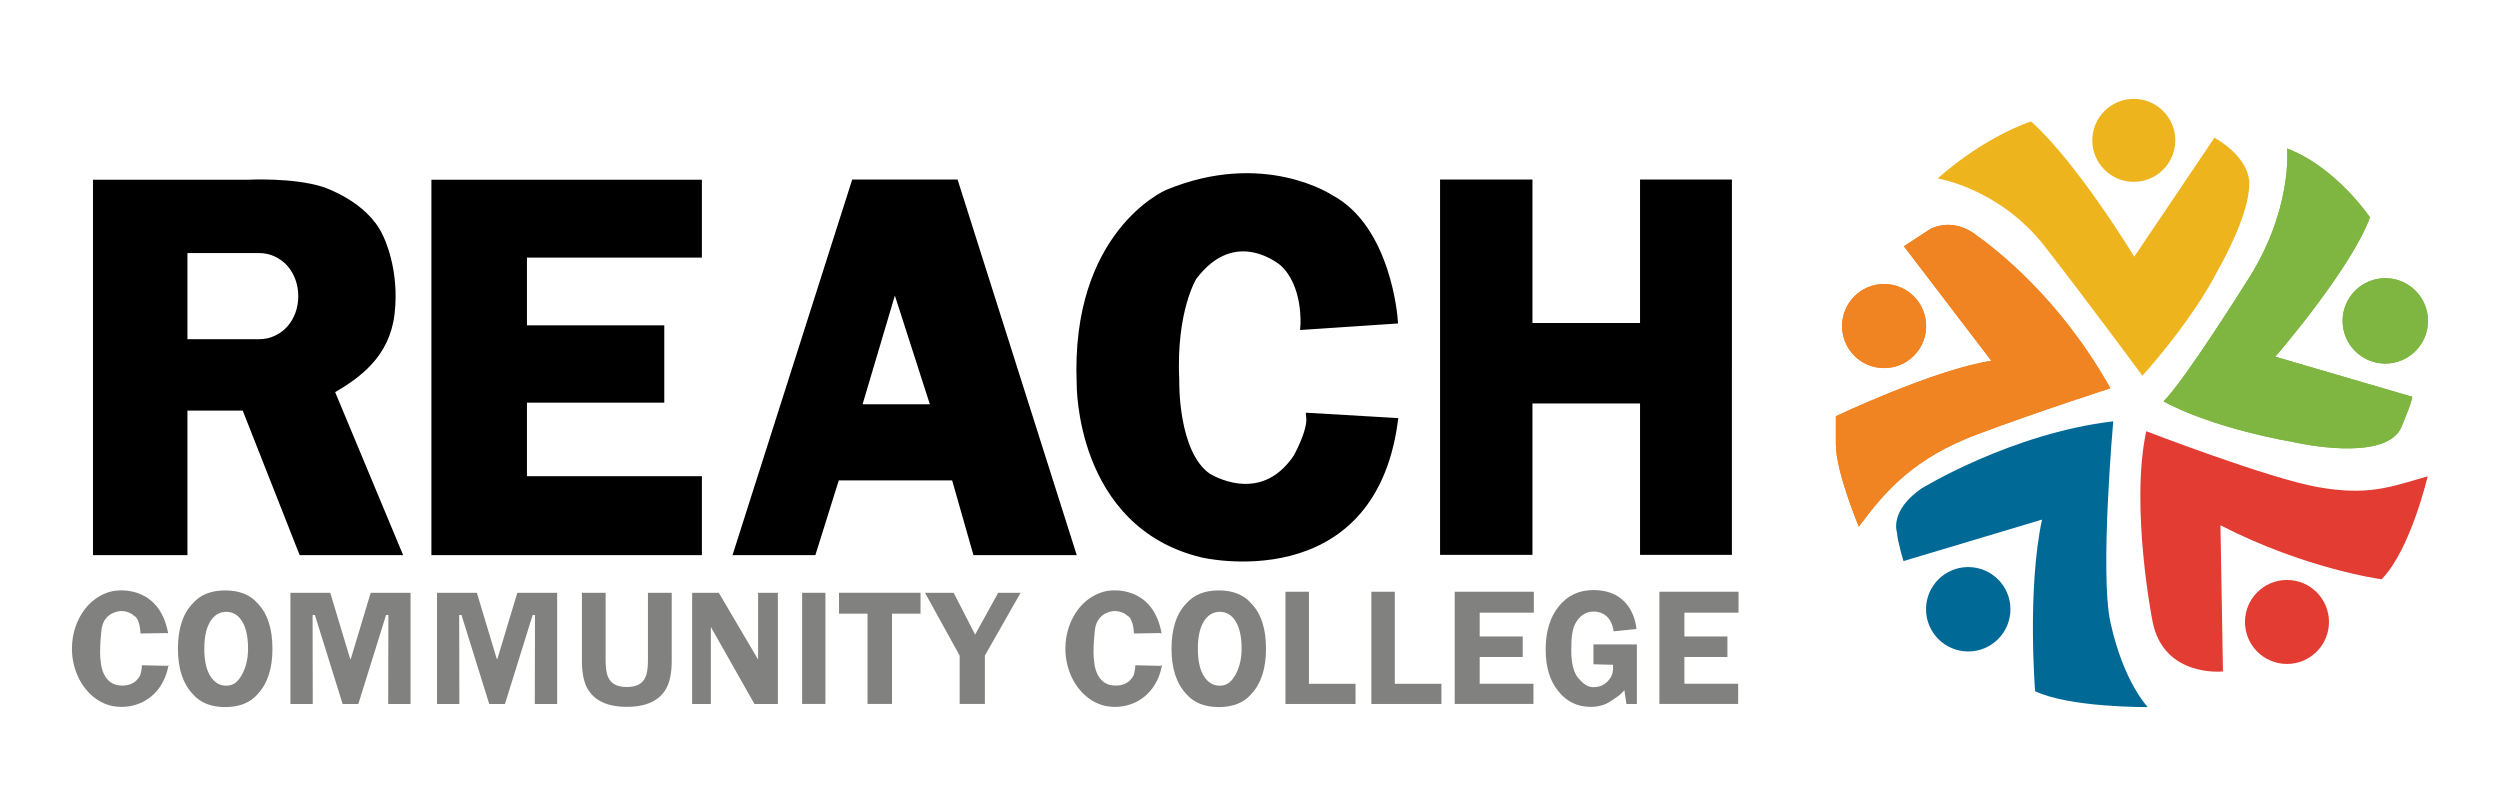 <svg xmlns="http://www.w3.org/2000/svg" xmlns:xlink="http://www.w3.org/1999/xlink" id="Layer_1" x="0px" y="0px" viewBox="0 0 714.84 230.45" style="enable-background:new 0 0 714.84 230.45;" xml:space="preserve">
<style type="text/css">
	.st0{stroke:#000000;stroke-width:2.409;stroke-miterlimit:10;}
	.st1{fill:#818180;}
	.st2{fill:#E23C33;}
	.st3{fill:#F08322;}
	.st4{fill:#EEB41E;}
	.st5{fill:#7FB641;}
	.st6{fill:#006996;}
</style>
<g>
	<path class="st0" d="M111.62,89.68c1.5-12.67-3.18-21.75-3.18-21.75c-4.17-9.34-16.39-13.31-16.39-13.31   c-8.24-2.68-20.99-2.03-20.99-2.03H27.79v104.93h24.6V116.2h17.83l16.28,41.32h26.96l-19.14-45.89   C102.08,107.16,110.23,101.4,111.62,89.68z M85.61,89.82c-0.6,1.64-1.44,3.07-2.51,4.3c-1.08,1.23-2.4,2.22-3.97,2.96   c-1.56,0.75-3.28,1.12-5.14,1.12H52.39V71.15h21.59c1.86,0,3.58,0.37,5.14,1.12c1.56,0.75,2.89,1.73,3.97,2.96   c1.08,1.23,1.92,2.67,2.51,4.3c0.6,1.64,0.89,3.35,0.89,5.14C86.5,86.46,86.2,88.18,85.61,89.82z M124.56,157.52h74.93v-20.16   h-50.02v-23.42h39.27V94.22h-39.27V72.45h50.02V52.59h-74.93V157.52z M244.56,52.53l-33.46,104.99h21.16l6.69-21.36h34.21   l6.09,21.36h26.98L272.92,52.53H244.56z M245.03,116.79l10.8-36.35l11.7,36.35H245.03z M470.15,52.53v41.04h-33.17V52.53h-24.01   v104.93h24.01v-43.29h33.17v43.29h23.86V52.53H470.15z M398.46,91.37c0,0-1.79-25.92-18.18-34.56c0,0-19.07-12.71-46.38-1.39   c0,0-26.62,11.42-24.83,54.33c0,0-0.46,39.99,34.76,48.47c0,0,47.87,11.32,54.63-37.54l-23.74-1.39c0.4,4.27-3.77,11.62-3.77,11.62   c-10.43,15.49-25.82,5.46-25.82,5.46c-9.63-6.85-9.14-27.51-9.14-27.51c-0.99-20.16,5.07-29.8,5.07-29.8   c12.12-16.09,25.92-4.07,25.92-4.07c6.95,6.36,6.06,18.08,6.06,18.08L398.46,91.37z"></path>
	<path class="st1" d="M357.74,198.5c-2.13,2.45-5.21,3.68-9.24,3.68c-4.03,0-7.11-1.23-9.24-3.68c-2.86-3.01-4.28-7.34-4.28-13   c0-5.77,1.43-10.11,4.28-13c2.13-2.45,5.21-3.68,9.24-3.68c4.03,0,7.11,1.23,9.24,3.68c2.84,2.89,4.26,7.23,4.26,13   C362,191.16,360.58,195.49,357.74,198.5z M353.04,193.31c1.12-1.83,1.98-4.43,1.98-7.81c0-3.36-0.56-5.96-1.68-7.8   c-1.12-1.84-2.64-2.76-4.55-2.76c-1.91,0-3.43,0.92-4.57,2.75c-1.14,1.83-1.71,4.43-1.71,7.81c0,3.38,0.57,5.98,1.71,7.81   c1.14,1.83,2.66,2.75,4.57,2.75C350.7,196.05,351.92,195.14,353.04,193.31z"></path>
	<path class="st1" d="M73.64,198.5c-2.13,2.45-5.21,3.68-9.24,3.68c-4.03,0-7.11-1.23-9.24-3.68c-2.86-3.01-4.28-7.34-4.28-13   c0-5.77,1.43-10.11,4.28-13c2.13-2.45,5.21-3.68,9.24-3.68c4.03,0,7.11,1.23,9.24,3.68c2.84,2.89,4.26,7.23,4.26,13   C77.91,191.16,76.49,195.49,73.64,198.5z M68.95,193.31c1.12-1.83,1.98-4.43,1.98-7.81c0-3.36-0.56-5.96-1.68-7.8   c-1.12-1.84-2.64-2.76-4.55-2.76c-1.91,0-3.43,0.92-4.57,2.75c-1.14,1.83-1.71,4.43-1.71,7.81c0,3.38,0.57,5.98,1.71,7.81   c1.14,1.83,2.66,2.75,4.57,2.75C66.61,196.05,67.83,195.14,68.95,193.31z"></path>
	<path class="st1" d="M100.31,188.39L106,169.5h11.39v31.79H111c0,0,0.05-24.82,0.05-25.43l-0.66-0.01l-7.93,25.45h-4.49   l-7.93-25.45l-0.66,0.01c0,0.61,0.05,25.43,0.05,25.43h-6.39V169.5h11.39l5.69,18.89H100.31z"></path>
	<path class="st1" d="M142.23,188.39l5.69-18.89h11.39v31.79h-6.39c0,0,0.05-24.82,0.05-25.43l-0.66-0.01l-7.93,25.45h-4.49   l-7.93-25.45l-0.66,0.01c0,0.61,0.05,25.43,0.05,25.43h-6.39V169.5h11.39l5.69,18.89H142.23z"></path>
	<path class="st1" d="M166.37,169.5h6.8v19.41c0,2.2,0.26,3.81,0.78,4.83c0.81,1.8,2.57,2.7,5.28,2.7c2.7,0,4.45-0.9,5.26-2.7   c0.52-1.01,0.78-2.62,0.78-4.83V169.5h6.8v19.42c0,3.41-0.53,6.07-1.58,7.97c-1.97,3.48-5.72,5.22-11.25,5.22   s-9.29-1.74-11.27-5.22c-1.06-1.9-1.58-4.56-1.58-7.97V169.5z"></path>
	<path class="st1" d="M197.9,169.5h7.63l11.24,19.09V169.5h5.65v31.79h-6.7l-12.46-22.02v22.02h-5.35V169.5z"></path>
	<path class="st1" d="M236.02,201.28h-6.66V169.5h6.66V201.28z"></path>
	<path class="st1" d="M248.06,201.28v-25.81h-8.15v-5.98h23.3v5.98h-8.15v25.81H248.06z"></path>
	<path class="st1" d="M274.4,201.28v-13.82l-9.91-17.96h8.2l6.13,11.96l6.59-11.96h6.41l-10.21,17.96v13.82H274.4z"></path>
	<path class="st1" d="M367.57,169.2h6.7v26.32h13.33v5.77h-20.04V169.2z"></path>
	<path class="st1" d="M392.13,169.2h6.7v26.32h13.33v5.77h-20.04V169.2z"></path>
	<path class="st1" d="M438.59,175.18H423.1v6.81h12.3v5.87h-12.3v7.65h15.37v5.77h-22.52V169.2h22.63V175.18z"></path>
	<path class="st1" d="M497.12,175.18h-15.49v6.81h12.3v5.87h-12.3v7.65h15.37v5.77h-22.52V169.2h22.63V175.18z"></path>
	<path class="st1" d="M47.98,190.39l-7.42-0.17c0.07,0.96-0.4,2.65-0.4,2.65s-1.22,3.64-6.09,3.11c-4.87-0.53-5.23-6.46-5.23-6.46   c-0.6-3.54,0.23-9.8,0.23-9.8c0.79-4.9,5.46-5,5.46-5c2.42-0.03,3.71,1.29,3.71,1.29c1.89,0.89,1.92,5.13,1.92,5.13l7.61-0.13   l0,0.08l0.31,0c-0.29-1.59-0.71-3.01-1.24-4.27c0-0.01-0.01-0.01-0.01-0.02c-0.09-0.21-0.18-0.41-0.27-0.6   c0-0.01-0.01-0.02-0.01-0.02c-0.48-1.01-1.04-1.9-1.66-2.69c0,0,0,0,0,0c-0.11-0.14-0.23-0.28-0.35-0.42   c-0.02-0.03-0.04-0.05-0.07-0.08c-0.11-0.13-0.22-0.25-0.34-0.37c-0.03-0.03-0.06-0.06-0.09-0.09c-0.11-0.12-0.23-0.23-0.35-0.34   c-0.03-0.03-0.06-0.05-0.09-0.08c-0.12-0.11-0.24-0.22-0.37-0.33c-0.01-0.01-0.02-0.01-0.02-0.02c-0.4-0.34-0.82-0.65-1.26-0.93   c-0.05-0.03-0.09-0.06-0.14-0.09c-0.11-0.07-0.22-0.13-0.34-0.2c-0.07-0.04-0.13-0.08-0.2-0.11c-0.11-0.06-0.21-0.11-0.32-0.17   c-0.08-0.04-0.15-0.08-0.23-0.11c-0.1-0.05-0.21-0.1-0.31-0.15c-0.08-0.04-0.17-0.07-0.26-0.11c-0.1-0.04-0.2-0.09-0.31-0.13   c-0.1-0.04-0.19-0.07-0.29-0.11c-0.1-0.03-0.19-0.07-0.29-0.1c-0.19-0.06-0.38-0.12-0.57-0.18c-0.07-0.02-0.15-0.04-0.23-0.06   c-0.13-0.03-0.26-0.07-0.39-0.1c-0.09-0.02-0.17-0.04-0.26-0.06c-0.12-0.03-0.24-0.05-0.37-0.08c-0.09-0.02-0.18-0.03-0.27-0.05   c-0.12-0.02-0.25-0.04-0.37-0.06c-0.09-0.01-0.18-0.02-0.27-0.04c-0.13-0.02-0.26-0.03-0.39-0.04c-0.09-0.01-0.17-0.02-0.26-0.02   c-0.15-0.01-0.29-0.02-0.44-0.03c-0.07,0-0.15-0.01-0.22-0.01c-0.22-0.01-0.45-0.01-0.67-0.01c-0.24,0-0.48,0.01-0.72,0.02   c-0.09,0.01-0.17,0.02-0.26,0.02c-0.15,0.01-0.3,0.02-0.45,0.04c-0.09,0.01-0.19,0.03-0.28,0.04c-0.14,0.02-0.28,0.04-0.42,0.06   c-0.11,0.02-0.22,0.05-0.33,0.07c-0.12,0.03-0.24,0.05-0.36,0.08c-0.12,0.03-0.24,0.07-0.36,0.1c-0.11,0.03-0.21,0.05-0.32,0.09   c-0.13,0.04-0.25,0.08-0.38,0.13c-0.09,0.03-0.19,0.06-0.28,0.1c-0.13,0.05-0.26,0.1-0.39,0.16c-0.09,0.04-0.18,0.07-0.26,0.11   c-0.14,0.06-0.27,0.13-0.41,0.19c-0.07,0.04-0.15,0.07-0.22,0.1c-0.15,0.07-0.29,0.15-0.43,0.23c-0.06,0.03-0.12,0.06-0.18,0.1   c-0.15,0.09-0.3,0.18-0.45,0.27c-0.05,0.03-0.1,0.06-0.15,0.09c-0.15,0.1-0.3,0.2-0.45,0.31c-0.05,0.03-0.09,0.06-0.14,0.09   c-0.16,0.11-0.31,0.23-0.47,0.36c-0.03,0.03-0.07,0.05-0.1,0.08c-0.16,0.13-0.31,0.26-0.47,0.39c-0.03,0.02-0.05,0.05-0.08,0.07   c-0.16,0.14-0.32,0.29-0.47,0.44c-0.02,0.02-0.04,0.03-0.05,0.05c-0.16,0.16-0.32,0.32-0.48,0.49c-0.01,0.01-0.02,0.02-0.03,0.03   c-0.16,0.18-0.32,0.36-0.48,0.54c0,0-0.01,0.01-0.01,0.01c-0.16,0.19-0.31,0.38-0.46,0.57c0,0,0,0,0,0.01   c-2.25,2.95-3.63,6.88-3.64,11.18c0,0,0,0,0,0.01c0,0.01,0,0.03,0,0.04c0,0.27,0.01,0.54,0.02,0.81c0,0.09,0.01,0.19,0.02,0.28   c0.01,0.18,0.02,0.35,0.03,0.53c0.01,0.11,0.02,0.22,0.03,0.32c0.02,0.16,0.03,0.31,0.05,0.47c0.01,0.11,0.03,0.23,0.05,0.34   c0.02,0.15,0.04,0.3,0.07,0.44c0.02,0.12,0.04,0.23,0.06,0.34c0.03,0.14,0.05,0.29,0.08,0.43c0.02,0.11,0.05,0.23,0.07,0.34   c0.03,0.14,0.06,0.28,0.1,0.41c0.03,0.11,0.06,0.23,0.09,0.34c0.04,0.14,0.08,0.27,0.12,0.41c0.03,0.11,0.06,0.22,0.1,0.33   c0.04,0.14,0.09,0.27,0.14,0.41c0.03,0.1,0.07,0.21,0.1,0.31c0.08,0.23,0.16,0.45,0.25,0.67c0.05,0.12,0.1,0.24,0.15,0.36   c0.05,0.11,0.09,0.21,0.14,0.32c0.06,0.13,0.12,0.25,0.18,0.37c0.05,0.1,0.09,0.19,0.14,0.28c0.06,0.13,0.13,0.25,0.19,0.38   c0.05,0.09,0.09,0.17,0.14,0.26c0.07,0.13,0.14,0.25,0.22,0.38c0.05,0.08,0.09,0.16,0.14,0.23c0.08,0.13,0.16,0.25,0.24,0.38   c0.04,0.07,0.09,0.14,0.13,0.2c0.09,0.13,0.17,0.26,0.26,0.39c0.04,0.05,0.08,0.11,0.12,0.16c0.1,0.14,0.2,0.28,0.3,0.41   c0.02,0.03,0.04,0.05,0.06,0.08c0.66,0.84,1.39,1.6,2.18,2.26c0.01,0.01,0.03,0.02,0.04,0.03c0.15,0.13,0.3,0.25,0.46,0.36   c0.02,0.01,0.04,0.03,0.05,0.04c0.16,0.12,0.31,0.23,0.47,0.34c0.02,0.01,0.03,0.02,0.05,0.03c0.16,0.11,0.33,0.22,0.5,0.33   c0,0,0.01,0,0.01,0.01c1.25,0.78,2.61,1.33,4.05,1.63c0,0,0,0,0,0c0.81,0.14,1.65,0.22,2.53,0.24c0,0,0,0,0,0   c0.57-0.01,1.14-0.04,1.7-0.11c0.04,0,0.08-0.01,0.12-0.01c0.15-0.02,0.31-0.04,0.46-0.07c0.06-0.01,0.11-0.02,0.16-0.03   c0.15-0.03,0.3-0.05,0.44-0.08c0.05-0.01,0.11-0.02,0.16-0.04c0.15-0.03,0.3-0.07,0.45-0.1c0.03-0.01,0.07-0.02,0.1-0.03   c0.49-0.13,0.97-0.28,1.44-0.47c0.06-0.02,0.11-0.04,0.17-0.06c0.13-0.05,0.25-0.1,0.37-0.16c0.07-0.03,0.14-0.06,0.2-0.09   c0.12-0.05,0.24-0.11,0.35-0.17c0.07-0.04,0.14-0.07,0.21-0.11c0.11-0.06,0.23-0.12,0.34-0.18c0.07-0.04,0.14-0.08,0.2-0.12   c0.38-0.22,0.74-0.46,1.09-0.72c0.08-0.06,0.16-0.11,0.23-0.17c0.09-0.07,0.18-0.14,0.26-0.21c0.08-0.06,0.16-0.13,0.24-0.2   c0.08-0.07,0.17-0.14,0.25-0.22c0.08-0.07,0.16-0.14,0.24-0.22c0.08-0.07,0.16-0.15,0.23-0.22c0.08-0.08,0.17-0.17,0.25-0.26   c0.07-0.07,0.14-0.14,0.2-0.21c0.14-0.15,0.28-0.31,0.41-0.47c0.05-0.06,0.1-0.12,0.15-0.19c0.09-0.11,0.18-0.23,0.27-0.34   c0.06-0.08,0.11-0.15,0.17-0.23c0.08-0.11,0.15-0.22,0.23-0.33c0.05-0.08,0.11-0.16,0.16-0.25c0.07-0.11,0.14-0.23,0.21-0.35   c0.05-0.08,0.1-0.17,0.15-0.25c0.07-0.13,0.15-0.26,0.22-0.4c0.04-0.07,0.08-0.15,0.12-0.22c0.11-0.21,0.21-0.42,0.31-0.64   c0.02-0.04,0.03-0.08,0.05-0.12c0.08-0.18,0.16-0.37,0.24-0.56c0.03-0.08,0.06-0.17,0.09-0.25c0.06-0.15,0.11-0.3,0.17-0.46   c0.03-0.09,0.06-0.19,0.09-0.28c0.05-0.15,0.1-0.31,0.14-0.46c0.03-0.1,0.06-0.19,0.08-0.29c0.05-0.17,0.09-0.34,0.13-0.51   c0.02-0.09,0.04-0.17,0.06-0.26c0.06-0.25,0.11-0.5,0.15-0.75c0-0.02,0.01-0.03,0.01-0.05c0,0,0,0,0,0l-0.21-0.04L47.98,190.39z"></path>
	<path class="st1" d="M332.04,190.39l-7.42-0.17c0.07,0.96-0.4,2.65-0.4,2.65s-1.23,3.64-6.09,3.11s-5.23-6.46-5.23-6.46   c-0.6-3.54,0.23-9.8,0.23-9.8c0.79-4.9,5.46-5,5.46-5c2.42-0.03,3.71,1.29,3.71,1.29c1.89,0.89,1.92,5.13,1.92,5.13l7.61-0.13   l0,0.08l0.31,0c-0.29-1.59-0.71-3.01-1.24-4.27c0-0.01-0.01-0.01-0.01-0.02c-0.09-0.21-0.18-0.41-0.27-0.6   c0-0.01-0.01-0.02-0.01-0.02c-0.48-1.01-1.04-1.9-1.66-2.69c0,0,0,0,0,0c-0.11-0.14-0.23-0.28-0.35-0.42   c-0.02-0.03-0.04-0.05-0.07-0.08c-0.11-0.13-0.22-0.25-0.34-0.37c-0.03-0.03-0.06-0.06-0.09-0.09c-0.11-0.12-0.23-0.23-0.35-0.34   c-0.03-0.03-0.06-0.05-0.09-0.08c-0.12-0.11-0.24-0.22-0.37-0.33c-0.01-0.01-0.02-0.01-0.02-0.02c-0.4-0.34-0.82-0.65-1.26-0.93   c-0.05-0.03-0.09-0.06-0.14-0.09c-0.11-0.07-0.22-0.13-0.34-0.2c-0.07-0.04-0.13-0.08-0.2-0.11c-0.11-0.06-0.21-0.11-0.32-0.17   c-0.08-0.04-0.15-0.08-0.23-0.11c-0.1-0.05-0.21-0.1-0.31-0.15c-0.08-0.04-0.17-0.07-0.26-0.11c-0.1-0.04-0.2-0.09-0.31-0.13   c-0.1-0.04-0.19-0.07-0.29-0.11c-0.1-0.03-0.19-0.07-0.29-0.1c-0.19-0.06-0.38-0.12-0.57-0.18c-0.07-0.02-0.15-0.04-0.23-0.06   c-0.13-0.03-0.26-0.07-0.39-0.1c-0.09-0.02-0.17-0.04-0.26-0.06c-0.12-0.03-0.24-0.05-0.37-0.08c-0.09-0.02-0.18-0.03-0.27-0.05   c-0.12-0.02-0.25-0.04-0.37-0.06c-0.09-0.01-0.18-0.02-0.27-0.04c-0.13-0.02-0.26-0.03-0.39-0.04c-0.09-0.01-0.17-0.02-0.26-0.02   c-0.15-0.01-0.29-0.02-0.44-0.03c-0.07,0-0.15-0.01-0.22-0.01c-0.22-0.01-0.45-0.01-0.67-0.01c-0.24,0-0.48,0.01-0.72,0.02   c-0.09,0.01-0.17,0.02-0.26,0.02c-0.15,0.01-0.3,0.02-0.45,0.04c-0.09,0.01-0.19,0.03-0.28,0.04c-0.14,0.02-0.28,0.04-0.42,0.06   c-0.11,0.02-0.22,0.05-0.33,0.07c-0.12,0.03-0.24,0.05-0.36,0.08c-0.12,0.03-0.24,0.07-0.36,0.1c-0.11,0.03-0.21,0.05-0.32,0.09   c-0.13,0.04-0.25,0.08-0.38,0.13c-0.09,0.03-0.19,0.06-0.28,0.1c-0.13,0.05-0.26,0.1-0.39,0.16c-0.09,0.04-0.18,0.07-0.26,0.11   c-0.14,0.06-0.27,0.13-0.41,0.19c-0.07,0.04-0.15,0.07-0.22,0.1c-0.15,0.07-0.29,0.15-0.43,0.23c-0.06,0.03-0.12,0.06-0.18,0.1   c-0.15,0.09-0.3,0.18-0.45,0.27c-0.05,0.03-0.1,0.06-0.15,0.09c-0.15,0.1-0.3,0.2-0.45,0.31c-0.05,0.03-0.09,0.06-0.14,0.09   c-0.16,0.11-0.31,0.23-0.47,0.36c-0.03,0.03-0.07,0.05-0.1,0.08c-0.16,0.13-0.31,0.26-0.47,0.39c-0.03,0.02-0.05,0.05-0.08,0.07   c-0.16,0.14-0.32,0.29-0.47,0.44c-0.02,0.02-0.04,0.03-0.05,0.05c-0.16,0.16-0.32,0.32-0.48,0.49c-0.01,0.01-0.02,0.02-0.03,0.03   c-0.16,0.18-0.32,0.36-0.48,0.54c0,0-0.01,0.01-0.01,0.01c-0.16,0.19-0.31,0.38-0.46,0.57c0,0,0,0,0,0.01   c-2.25,2.95-3.63,6.88-3.64,11.18c0,0,0,0,0,0.01c0,0.01,0,0.03,0,0.04c0,0.27,0.01,0.54,0.02,0.81c0,0.09,0.01,0.19,0.02,0.28   c0.01,0.18,0.02,0.35,0.03,0.53c0.01,0.11,0.02,0.22,0.03,0.32c0.02,0.16,0.03,0.31,0.05,0.47c0.01,0.11,0.03,0.23,0.05,0.34   c0.02,0.15,0.04,0.3,0.07,0.44c0.02,0.12,0.04,0.23,0.06,0.34c0.03,0.14,0.05,0.29,0.08,0.43c0.02,0.11,0.05,0.23,0.07,0.34   c0.03,0.14,0.06,0.28,0.1,0.41c0.03,0.11,0.06,0.23,0.09,0.34c0.04,0.14,0.08,0.27,0.12,0.41c0.03,0.11,0.06,0.22,0.1,0.33   c0.04,0.14,0.09,0.27,0.14,0.41c0.03,0.1,0.07,0.21,0.1,0.31c0.08,0.23,0.16,0.45,0.25,0.67c0.05,0.12,0.1,0.24,0.15,0.36   c0.05,0.11,0.09,0.21,0.14,0.32c0.06,0.13,0.12,0.25,0.18,0.37c0.05,0.1,0.09,0.19,0.14,0.28c0.06,0.13,0.13,0.25,0.19,0.38   c0.05,0.09,0.09,0.17,0.14,0.26c0.07,0.13,0.14,0.25,0.22,0.38c0.05,0.08,0.09,0.16,0.14,0.23c0.08,0.13,0.16,0.25,0.24,0.38   c0.04,0.07,0.09,0.14,0.13,0.2c0.09,0.13,0.17,0.26,0.26,0.39c0.04,0.05,0.08,0.11,0.12,0.16c0.1,0.14,0.2,0.28,0.3,0.41   c0.02,0.03,0.04,0.05,0.06,0.08c0.66,0.84,1.39,1.6,2.18,2.26c0.01,0.01,0.03,0.02,0.04,0.03c0.15,0.13,0.3,0.25,0.46,0.36   c0.02,0.01,0.04,0.03,0.05,0.04c0.16,0.12,0.31,0.23,0.47,0.34c0.02,0.01,0.03,0.02,0.05,0.03c0.17,0.11,0.33,0.22,0.5,0.33   c0,0,0.01,0,0.01,0.01c1.25,0.78,2.61,1.33,4.05,1.63c0,0,0,0,0,0c0.81,0.14,1.65,0.22,2.53,0.24c0,0,0,0,0,0   c0.57-0.01,1.14-0.04,1.7-0.11c0.04,0,0.08-0.01,0.12-0.01c0.15-0.02,0.31-0.04,0.46-0.07c0.05-0.01,0.11-0.02,0.16-0.03   c0.15-0.03,0.3-0.05,0.44-0.08c0.05-0.01,0.11-0.02,0.16-0.04c0.15-0.03,0.3-0.07,0.45-0.1c0.03-0.01,0.07-0.02,0.1-0.03   c0.49-0.13,0.97-0.28,1.44-0.47c0.06-0.02,0.11-0.04,0.17-0.06c0.13-0.05,0.25-0.1,0.37-0.16c0.07-0.03,0.14-0.06,0.2-0.09   c0.12-0.05,0.24-0.11,0.35-0.17c0.07-0.04,0.14-0.07,0.21-0.11c0.11-0.06,0.23-0.12,0.34-0.18c0.07-0.04,0.14-0.08,0.2-0.12   c0.38-0.22,0.74-0.46,1.09-0.72c0.08-0.06,0.16-0.11,0.23-0.17c0.09-0.07,0.18-0.14,0.26-0.21c0.08-0.06,0.16-0.13,0.24-0.2   c0.08-0.07,0.17-0.14,0.25-0.22c0.08-0.07,0.16-0.14,0.24-0.22c0.08-0.07,0.16-0.15,0.23-0.22c0.08-0.08,0.17-0.17,0.25-0.26   c0.07-0.07,0.14-0.14,0.2-0.21c0.14-0.15,0.28-0.31,0.41-0.47c0.05-0.06,0.1-0.12,0.15-0.19c0.09-0.11,0.18-0.23,0.27-0.34   c0.06-0.08,0.11-0.15,0.17-0.23c0.08-0.11,0.15-0.22,0.23-0.33c0.05-0.08,0.11-0.16,0.16-0.25c0.07-0.11,0.14-0.23,0.21-0.35   c0.05-0.08,0.1-0.17,0.15-0.25c0.07-0.13,0.15-0.26,0.22-0.4c0.04-0.07,0.08-0.15,0.12-0.22c0.11-0.21,0.21-0.42,0.31-0.64   c0.02-0.04,0.03-0.08,0.05-0.12c0.08-0.18,0.16-0.37,0.24-0.56c0.03-0.08,0.06-0.17,0.09-0.25c0.06-0.15,0.11-0.3,0.17-0.46   c0.03-0.09,0.06-0.19,0.09-0.28c0.05-0.15,0.1-0.31,0.14-0.46c0.03-0.1,0.06-0.19,0.08-0.29c0.05-0.17,0.09-0.34,0.13-0.51   c0.02-0.09,0.04-0.17,0.06-0.26c0.06-0.25,0.11-0.5,0.15-0.75c0-0.02,0.01-0.03,0.01-0.05c0,0,0,0,0,0l-0.21-0.04L332.04,190.39z"></path>
	<path class="st1" d="M455.63,189.94l5.64,0.15l-0.06,0.32c0.14,1.92-0.37,3.12-1.35,4.22c-1.09,1.24-2.5,1.86-4.21,1.86   c-1.75,0-2.94-0.97-4.31-2.54c-1.37-1.57-2.06-4.25-2.06-8.03c0-3.75,0.27-6.38,1.53-8.25c1.27-1.87,2.88-2.8,4.85-2.8   c1.03,0,1.96,0.23,2.8,0.69c1.5,0.84,2.45,2.31,2.84,4.41l0.09,0.55l6.54-0.66l0,0c-0.32-3.06-1.54-6.03-3.7-8.07   c-2.16-2.05-5.03-3.07-8.6-3.07c-4.11,0-7.42,1.55-9.92,4.65c-2.5,3.1-3.75,7.22-3.75,12.36c0,5.08,1.24,9.09,3.71,12.02   c2.37,2.92,5.42,4.37,9.14,4.37c2.26,0,4.16-0.54,5.71-1.61c0.9-0.61,2.81-1.67,3.94-3.18l0.59,3.97h2.99v-17.05h-12.42V189.94z"></path>
	<path class="st2" d="M662.77,139.28c-14.11-2.49-49.08-15.98-49.08-15.98c-4.65,21.7,1.79,54.35,1.79,54.35   c3.15,16.19,20.15,14.34,20.15,14.34l-0.72-41.79c24.4,12.54,46.07,15.44,46.07,15.44c8.32-8.48,13.18-29.45,13.18-29.45   C683.2,139.37,677,141.79,662.77,139.28z M653.93,165.83c-6.64,0-12.01,5.38-12.01,12.01c0,6.64,5.38,12.01,12.01,12.01   s12.01-5.38,12.01-12.01C665.94,171.21,660.56,165.83,653.93,165.83z"></path>
	<path class="st3" d="M564.51,66.81c-6.7-4.77-12.63-1.29-12.63-1.29l-7.48,4.9l25,32.74c-16.5,2.58-44.46,15.85-44.46,15.85   s0,0,0,7.99s6.57,23.59,6.57,23.59c7.6-10.31,15.84-19.66,33.9-26.42c17.91-6.7,38.02-13.15,38.02-13.15   C589.12,85.5,571.21,71.58,564.51,66.81z M538.73,105.25c6.64,0,12.02-5.38,12.02-12.02c0-6.64-5.38-12.02-12.02-12.02   s-12.02,5.38-12.02,12.02C526.71,99.87,532.09,105.25,538.73,105.25z"></path>
	<path class="st4" d="M633.2,39.36L610.26,73.4c0,0-16.24-26.82-29.51-38.68c0,0-12.66,3.93-26.71,16.31c0,0,17.69,2.77,30.71,19.52   c13.02,16.75,27.84,36.89,27.84,36.89s13.79-15.11,21.39-29.8c0,0,9.41-16.11,9.15-25.26C643.12,52.37,643.77,45.54,633.2,39.36z    M610.13,51.99c6.55,0,11.86-5.31,11.86-11.86c0-6.55-5.31-11.86-11.86-11.86c-6.55,0-11.86,5.31-11.86,11.86   C598.27,46.68,603.58,51.99,610.13,51.99z"></path>
	<path class="st5" d="M682.04,79.54c-6.74,0-12.21,5.47-12.21,12.21c0,6.74,5.47,12.21,12.21,12.21c6.74,0,12.21-5.47,12.21-12.21   C694.25,85.01,688.79,79.54,682.04,79.54z M677.66,62.17c0,0-9.54-14.31-23.71-19.72c0,0,1.8,17.98-11.99,38.76   c0,0-17.4,27.74-23.33,33.54c0,0,11.99,7.22,38.15,11.86c0,0,24.62,5.54,29.64-4c0,0,3.09-7.09,3.35-9.15l-39.18-11.47   C650.6,101.99,672.12,77.12,677.66,62.17z"></path>
	<path class="st6" d="M603.43,177.85c-3.04-13.99,0.82-57.38,0.82-57.38c-29.21,3.44-54.9,19.25-54.9,19.25   c-9.11,6.36-6.96,12.46-6.96,12.46c0.26,3.01,1.89,8.25,1.89,8.25l39.61-11.86c-4.3,20.02-1.98,49.06-1.98,49.06   c9.88,4.73,31.96,4.55,32.22,4.55C614.12,202.18,607.16,195.04,603.43,177.85z M562.79,162.14c-6.67,0-12.07,5.4-12.07,12.07   c0,6.67,5.4,12.07,12.07,12.07s12.07-5.4,12.07-12.07C574.86,167.54,569.45,162.14,562.79,162.14z"></path>
</g>
<path class="st3" d="M564.51,66.81c-6.7-4.77-12.63-1.29-12.63-1.29l-7.48,4.9l25,32.74c-16.5,2.58-44.46,15.85-44.46,15.85  s0,0,0,7.99s6.57,23.59,6.57,23.59c7.6-10.31,15.84-19.66,33.9-26.42c17.91-6.7,38.02-13.15,38.02-13.15  C589.12,85.5,571.21,71.58,564.51,66.81z M538.73,105.25c6.64,0,12.02-5.38,12.02-12.02c0-6.64-5.38-12.02-12.02-12.02  s-12.02,5.38-12.02,12.02C526.71,99.87,532.09,105.25,538.73,105.25z"></path>
<path class="st5" d="M682.04,79.54c-6.74,0-12.21,5.47-12.21,12.21c0,6.74,5.47,12.21,12.21,12.21c6.74,0,12.21-5.47,12.21-12.21  C694.25,85.01,688.79,79.54,682.04,79.54z M677.66,62.17c0,0-9.54-14.31-23.71-19.72c0,0,1.8,17.98-11.99,38.76  c0,0-17.4,27.74-23.33,33.54c0,0,11.99,7.22,38.15,11.86c0,0,24.62,5.54,29.64-4c0,0,3.09-7.09,3.35-9.15l-39.18-11.47  C650.6,101.99,672.12,77.12,677.66,62.17z"></path>
</svg>